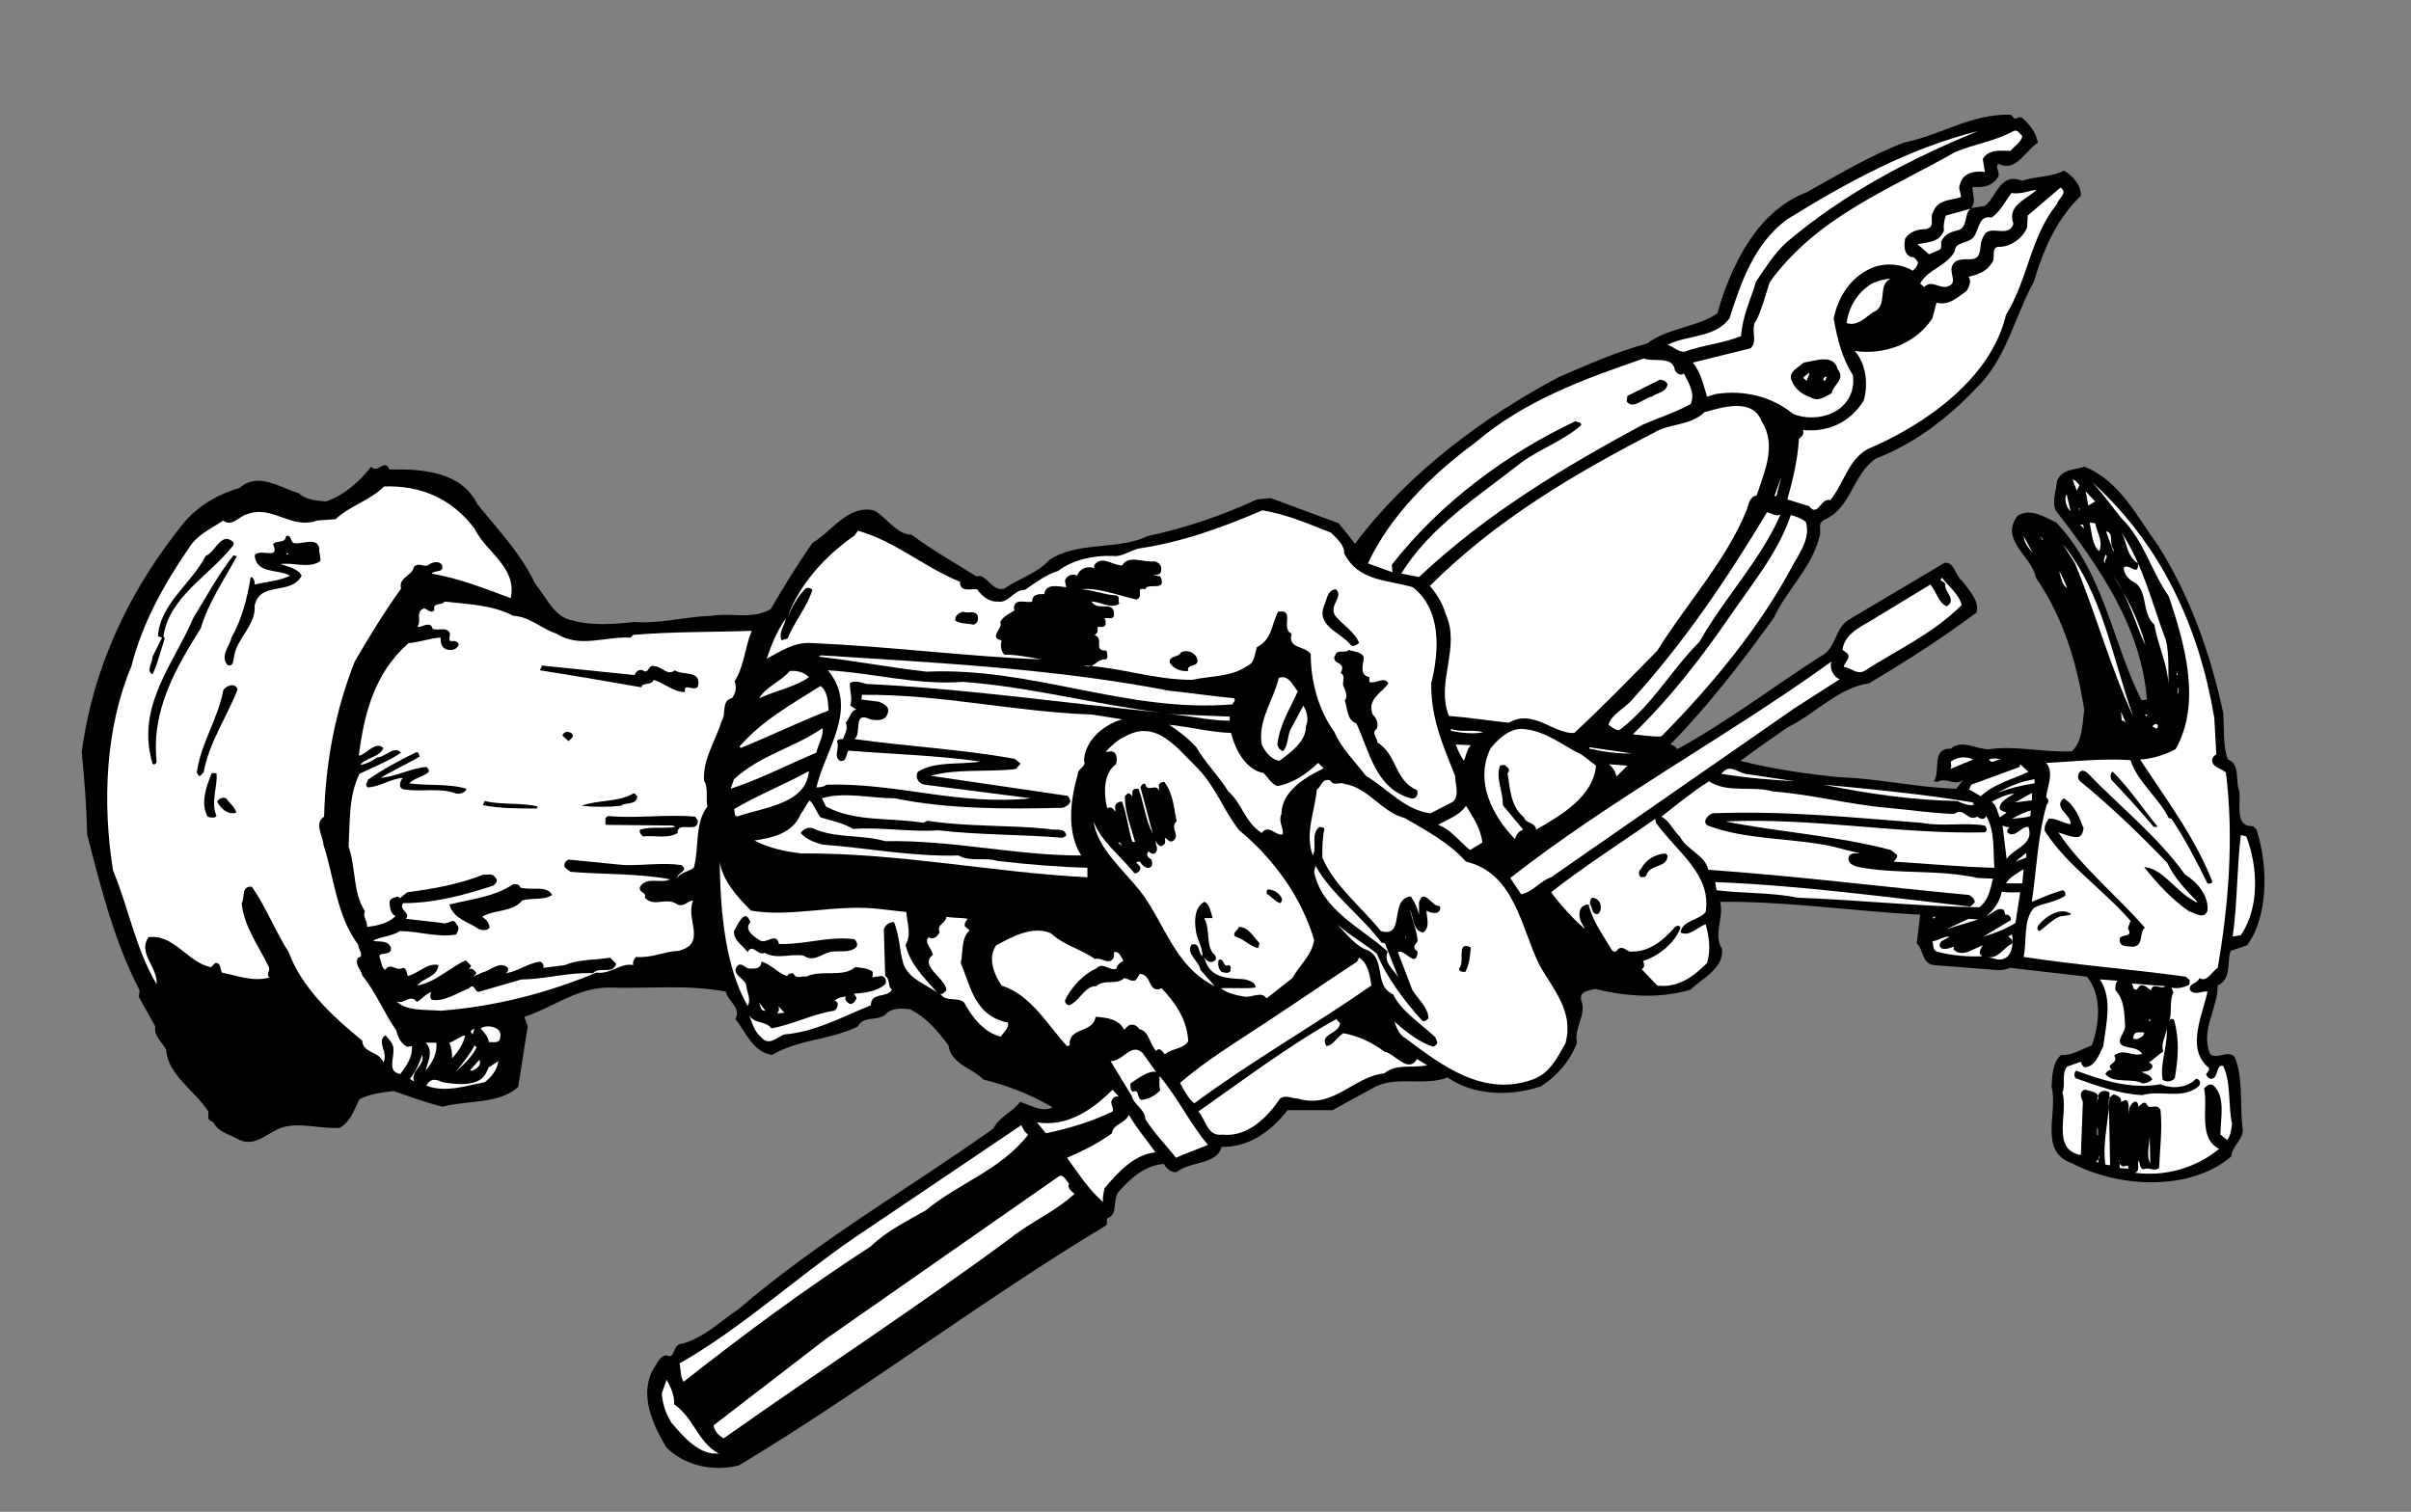 <?xml version="1.0" encoding="UTF-8" standalone="no"?>
<svg
   xmlns:dc="http://purl.org/dc/elements/1.1/"
   xmlns:cc="http://creativecommons.org/ns#"
   xmlns:rdf="http://www.w3.org/1999/02/22-rdf-syntax-ns#"
   xmlns:svg="http://www.w3.org/2000/svg"
   xmlns="http://www.w3.org/2000/svg"
   viewBox="0 0 472 296"
   height="296"
   width="472"
   xml:space="preserve"
   id="svg2"
   version="1.1"><rect x="0" y="0" width="472" height="296" fill="#808080" stroke="none"/><defs
     id="defs6" /><g
     transform="matrix(1.333,0,0,-1.333,0,296)"
     id="g10"><g
       transform="scale(0.1)"
       id="g12"><path
         id="path14"
         style="fill:#000000;fill-opacity:1;fill-rule:nonzero;stroke:none"
         d="m 2959,2046 c 3,1 6,3 10,2 12,-10 21,-22 24,-37 -19,-12 -32,-44 -58,-31 -6,-6 4,-13 -1,-20 -9,-14 -24,-15 -37,-14 -1,-10 6,-22 -2,-31 l 20,3 c 18,14 22,50 55,37 19,7 43,5 61,15 13,-7 26,-22 25,-37 -37,-36 -55,-80 -69,-126 -29,-53 -40,-114 -86,-158 -44,-46 -92,-81 -146,-102 -35,-24 -36,-73 -76,-90 -11,-6 -3,-16 -7,-25 -11,-45 -48,-78 -67,-119 -46,-64 -97,-130 -152,-186 4,-1 9,-3 10,-7 73,40 140,91 210,136 26,13 20,43 45,56 l 138,82 c 15,1 15,-19 26,-27 10,-14 25,-28 21,-46 -51,-38 -104,-72 -158,-104 -46,-7 -79,-45 -120,-65 -23,-16 -46,-32 -69,-49 47,-12 96,-19 145,-24 59,-2 113,-15 172,-17 l 10,13 c -13,-10 -24,5 -38,-3 l -5,1 c 11,15 -5,48 25,48 16,14 37,-1 56,-1 40,6 79,-5 122,-3 16,16 15,40 18,61 -11,70 -31,136 -71,194 -5,31 -54,55 -27,91 19,12 40,-2 57,-10 70,-74 82,-175 125,-261 l 8,1 c -8,106 -70,195 -134,278 -6,13 1,29 2,43 7,18 26,16 40,21 51,-19 78,-74 108,-115 48,-76 77,-159 96,-246 2,-22 -1,-48 7,-69 18,-7 11,-29 16,-44 5,-17 -9,-55 21,-54 l 5,-5 c 17,-52 18,-127 -14,-170 l -24,-8 c -6,-17 2,-41 -19,-51 0,-35 -26,-66 -11,-101 12,-8 25,7 36,-4 13,-31 7,-73 12,-109 -2,-14 -16,-23 -17,-37 -61,-52 -166,-46 -234,-10 -50,17 -20,75 -30,112 1,16 1,36 14,47 18,-1 30,9 45,14 12,32 15,74 -7,101 l -113,13 c -7,-3 -15,-4 -22,-3 l -90,7 c -18,3 -14,21 -25,32 l 5,42 c -96,5 -198,20 -294,19 7,-22 -11,-48 3,-69 3,-29 -29,-43 -46,-60 -47,-14 -94,-10 -141,1 -8,-3 -22,-2 -20,-16 9,-22 -11,-41 -6,-63 -9,-25 -29,-49 -53,-64 -43,-15 -99,-14 -137,13 -34,-13 -72,2 -105,-13 l -64,-35 h -66 c -24,-31 -57,-55 -97,-54 -6,-26 -46,-21 -66,-37 -9,-1 -15,6 -19,12 -27,-2 -49,-21 -67,-42 -8,-12 0,-33 -16,-38 l -1,-10 C 1442,311 1268,178 1085,68 c -37,-9 -78,-1 -106,26 -20,33 -42,80 -18,118 5,7 8,17 18,18 13,-8 8,17 23,17 31,8 56,33 83,51 119,102 249,176 374,265 8,17 28,24 39,39 15,-4 32,-16 48,-8 -32,19 -66,32 -102,41 -16,17 -47,22 -51,50 -17,23 -33,41 -56,53 -13,2 -29,2 -37,-8 -14,-10 -32,-1 -40,-17 -40,-20 -88,-19 -126,-42 -28,4 -39,34 -54,53 9,16 -11,26 -14,40 -57,11 -113,4 -172,6 -47,0 -83,-30 -124,-43 l 5,-14 -14,-89 c -29,-26 -74,-19 -111,-29 -25,6 -48,15 -72,23 -16,-2 -35,-4 -50,-12 -8,-15 -12,-32 -29,-42 -28,-2 -60,9 -86,0 -20,-7 -37,-28 -61,-18 -13,8 -31,11 -38,25 -2,3 -7,3 -8,7 v 10 c -20,31 -60,54 -62,91 -6,11 -18,19 -16,34 l -24,43 1,10 c -37,71 -57,151 -77,229 -1,42 -4,81 -8,121 17,126 70,238 151,338 23,26 51,41 81,50 27,24 60,0 87,-8 9,-9 25,-11 40,-12 26,9 49,29 66,51 10,-11 20,13 27,-4 51,1 106,-4 129,-51 31,-38 65,-74 85,-117 17,-20 28,-50 56,-54 27,-8 63,-5 90,-2 37,-3 75,8 113,9 30,5 60,-6 87,10 19,33 39,65 61,97 30,18 52,56 90,48 20,-10 32,-35 56,-36 31,-23 63,-41 95,-61 15,5 22,-23 41,-18 21,15 48,22 66,42 41,28 101,14 144,35 56,12 109,30 161,54 l 20,2 100,-37 24,-30 c 79,105 190,187 300,245 42,18 84,37 129,49 30,23 71,23 103,44 20,70 58,150 131,178 47,26 93,54 143,73 54,11 100,43 157,41 l 6,-6" /><path
         id="path16"
         style="fill:#ffffff;fill-opacity:1;fill-rule:nonzero;stroke:none"
         d="m 2905,2028 c -100,-41 -196,-91 -282,-164 -19,-18 -31,-38 -44,-57 -8,-27 -20,-51 -22,-80 -26,-11 -56,-13 -83,-23 -9,-1 -17,8 -25,10 29,15 70,10 91,39 17,53 36,109 84,145 89,55 180,105 281,130" /><path
         id="path18"
         style="fill:#ffffff;fill-opacity:1;fill-rule:nonzero;stroke:none"
         d="m 2970,2021 c -1,-9 -12,-15 -17,-22 -15,0 -32,3 -41,-12 l 3,-19 c -14,2 -32,-1 -36,-17 -4,-7 1,-13 1,-20 -15,-5 -34,-3 -41,-22 -6,-9 5,-22 -11,-25 -12,0 -24,-4 -30,-14 -2,-10 -2,-23 9,-27 5,1 8,-5 10,-8 -1,-5 -4,-9 -8,-12 -20,12 -48,12 -68,0 -27,-15 -42,-42 -48,-70 5,-29 12,-58 28,-83 4,-24 -8,-46 -30,-56 -16,-8 -41,-9 -58,-1 -31,25 -71,35 -112,29 l -14,-4 c -5,16 -9,36 -21,50 l 85,21 c 12,11 -2,29 9,42 8,17 13,36 19,55 70,97 178,137 272,191 28,12 59,16 86,31 6,3 9,-4 13,-7" /><path
         id="path20"
         style="fill:#ffffff;fill-opacity:1;fill-rule:nonzero;stroke:none"
         d="m 3021,1921 c -39,-48 -43,-112 -75,-163 -22,-94 -120,-162 -203,-197 -29,-16 -35,-51 -55,-75 -14,4 -18,-26 -31,-9 l -32,10 c 8,29 15,57 17,89 4,3 8,7 6,13 37,-4 70,12 89,43 7,23 4,54 -13,73 43,-6 89,10 114,48 l 6,23 c 18,-5 31,8 44,17 4,6 8,15 3,21 13,3 26,7 34,20 7,6 -2,21 9,24 18,-1 36,12 43,28 l 1,18 48,41 c 12,-7 -3,-16 -5,-24" /><path
         id="path22"
         style="fill:#ffffff;fill-opacity:1;fill-rule:nonzero;stroke:none"
         d="m 2991,1942 c -13,-14 -44,-22 -34,-50 -8,-24 -37,3 -45,-21 -6,-10 0,-29 -15,-31 -12,-1 -25,2 -30,-10 -5,-12 11,-27 -10,-31 -12,0 -21,10 -31,0 l -6,5 c 11,21 40,26 51,48 0,14 20,10 28,21 8,11 7,32 26,28 13,9 20,24 29,36 14,-2 25,3 37,5" /><path
         id="path24"
         style="fill:#ffffff;fill-opacity:1;fill-rule:nonzero;stroke:none"
         d="m 2874,1882 c -8,-2 -17,-5 -22,-14 -3,-4 1,-11 -3,-14 l -16,-7 -17,15 c 15,3 32,2 39,20 -1,6 0,15 3,22 l 36,10 c -10,-7 -3,-29 -20,-32" /><path
         id="path26"
         style="fill:#ffffff;fill-opacity:1;fill-rule:nonzero;stroke:none"
         d="m 2777,1811 c -21,-8 -3,-40 -26,-49 -12,-8 -23,-21 -39,-16 3,24 17,47 39,59 8,3 16,6 26,6" /><path
         id="path28"
         style="fill:#ffffff;fill-opacity:1;fill-rule:nonzero;stroke:none"
         d="m 2460,1676 c 3,-4 8,-8 13,-4 7,-14 17,-29 10,-45 -22,-12 -47,-20 -70,-30 -115,-62 -229,-130 -329,-224 l -26,5 c 42,69 114,114 176,163 29,21 62,32 88,55 1,5 -6,4 -8,6 -100,-47 -198,-119 -270,-211 l 1,-11 -36,13 c 32,69 92,129 157,177 74,63 161,94 248,124 15,-6 43,5 46,-18" /><path
         id="path30"
         style="fill:#000000;fill-opacity:1;fill-rule:nonzero;stroke:none"
         d="m 2699,1678 c 12,-14 -7,-23 -9,-35 -9,-5 -20,-13 -31,-6 -12,4 -23,12 -28,25 -5,13 11,19 18,26 16,2 44,14 50,-10" /><path
         id="path32"
         style="fill:#ffffff;fill-opacity:1;fill-rule:nonzero;stroke:none"
         d="m 2653,1661 -5,5 9,7 c 1,-3 -3,-8 -4,-12" /><path
         id="path34"
         style="fill:#ffffff;fill-opacity:1;fill-rule:nonzero;stroke:none"
         d="m 2683,1667 c -2,-2 -1,-7 -5,-5 -1,3 2,6 5,5" /><path
         id="path36"
         style="fill:#000000;fill-opacity:1;fill-rule:nonzero;stroke:none"
         d="m 2449,1656 c -2,-12 -15,-12 -23,-18 -12,-2 -28,-20 -37,-7 l 1,8 48,24 c 5,-1 9,-2 11,-7" /><path
         id="path38"
         style="fill:#ffffff;fill-opacity:1;fill-rule:nonzero;stroke:none"
         d="m 2587,1602 c 23,-35 4,-75 -7,-109 -11,-2 -12,-14 -15,-22 -30,-74 -88,-137 -131,-206 -42,-43 -81,-83 -122,-121 -30,-2 -60,36 -96,15 -29,3 -61,8 -88,10 -20,49 18,101 -5,150 -4,15 -13,29 -23,41 97,97 213,165 329,225 23,14 54,10 74,30 25,7 71,22 84,-13" /><path
         id="path40"
         style="fill:#ffffff;fill-opacity:1;fill-rule:nonzero;stroke:none"
         d="m 2606,1492 10,28 -7,-28 z" /><path
         id="path42"
         style="fill:#ffffff;fill-opacity:1;fill-rule:nonzero;stroke:none"
         d="m 3054,1508 -4,-8 -6,16 c 4,0 7,-5 10,-8" /><path
         id="path44"
         style="fill:#ffffff;fill-opacity:1;fill-rule:nonzero;stroke:none"
         d="m 3252,1166 3,-54 c -2,0 -5,-3 -6,-6 -2,-12 13,-14 20,-20 12,-95 4,-195 -12,-287 -9,-6 -16,-22 -27,-15 -3,-9 -15,-7 -14,-17 6,-10 20,-1 26,-3 -7,-34 -32,-83 1,-111 4,-4 -2,-7 -3,-11 2,-4 6,-8 11,-5 7,5 4,20 14,18 12,-25 7,-57 13,-85 -1,-9 -2,-17 -7,-24 l -10,8 c 0,24 8,55 -10,72 -5,4 -10,0 -14,-4 6,-29 -9,-73 22,-89 -34,-28 -79,-41 -124,-35 9,2 3,13 6,18 2,-4 1,-10 6,-13 10,4 16,-4 24,2 1,29 5,57 2,85 -6,12 -17,-2 -21,10 -4,3 -8,-2 -11,-5 -1,-1 0,10 -7,7 -6,-4 -8,-11 -8,-18 -1,7 3,17 -4,21 l -7,-3 c 1,7 -5,9 -10,11 -3,0 -6,-4 -8,-7 l 2,-97 -7,1 c -5,37 7,69 6,106 -5,3 -9,3 -14,0 -3,-4 -4,-8 -4,-12 7,12 -10,14 -18,16 -9,-3 -6,-11 -3,-18 l -3,-78 c -44,8 -18,61 -27,92 5,11 -2,28 7,38 l 20,7 c 1,-3 2,-6 5,-8 16,0 22,19 28,31 4,33 14,69 -5,98 l 26,-2 c -3,-2 -4,-10 -3,-14 13,-14 13,-34 14,-53 0,-10 -16,-23 -2,-29 9,-3 20,-2 27,-11 -13,-6 -27,9 -41,-3 8,-12 -15,-12 -3,-21 -4,1 -8,-2 -10,-6 12,-15 39,-5 55,-14 5,1 10,2 14,6 -3,7 -10,8 -16,11 5,1 12,0 16,7 1,4 -3,6 -5,7 8,5 14,12 21,16 -4,12 4,23 5,34 2,-26 -10,-50 -6,-75 4,-4 11,-3 15,-1 l 3,3 c 5,29 7,57 -1,85 -1,3 -3,1 -5,2 l -3,-4 c 6,10 0,29 7,43 l -3,7 c 8,-2 17,0 24,3 4,1 2,5 3,8 l -6,5 c -79,11 -160,17 -238,29 5,24 -1,54 15,72 15,8 32,8 46,18 1,3 0,6 -3,8 -16,-4 -31,-11 -46,-17 7,48 9,99 22,143 3,2 2,5 2,7 l -3,4 c 2,16 12,36 0,50 42,2 83,7 124,4 10,-32 43,-57 56,-85 l 4,-1 c 21,-31 37,-63 53,-95 3,-1 7,0 7,3 -25,64 -68,121 -106,179 19,1 36,7 52,15 39,68 13,157 -10,225 -26,37 -36,81 -69,114 -15,18 -27,36 -44,54 103,-93 158,-215 180,-347" /><path
         id="path46"
         style="fill:#ffffff;fill-opacity:1;fill-rule:nonzero;stroke:none"
         d="m 697,1444 c 17,-35 63,-57 53,-102 -38,14 -75,29 -116,36 4,6 19,0 15,13 -4,6 -13,4 -18,1 -8,-7 -15,4 -23,-4 -3,-14 -23,-15 -19,-32 -25,-35 -47,-71 -68,-107 -28,-71 -43,-147 -45,-228 -15,-9 -2,-28 -1,-41 16,-49 19,-104 51,-147 0,-7 10,-17 0,-19 -6,-9 4,-17 6,-26 20,-25 32,-55 50,-81 2,-8 6,-19 16,-24 l 7,1 c 1,-17 -8,-28 -17,-41 -24,4 -3,31 -13,46 -3,4 -5,7 -9,11 -14,-10 5,-25 -3,-40 -6,17 -30,13 -31,32 -44,36 -89,78 -108,130 -20,31 -33,66 -54,96 -16,2 -10,-16 -15,-24 3,-34 25,-63 40,-94 2,-6 -5,-11 1,-15 -23,-7 -46,2 -70,7 -3,5 -1,15 -10,14 l -6,-6 c -34,6 -54,49 -92,44 -16,-24 14,-44 12,-69 -31,52 -41,112 -64,167 -16,100 -11,210 27,300 16,63 47,119 84,173 12,20 33,29 51,41 12,-10 23,6 34,9 38,15 65,-23 104,-9 l 27,2 c 21,20 50,27 71,48 54,2 100,-18 133,-62" /><path
         id="path48"
         style="fill:#ffffff;fill-opacity:1;fill-rule:nonzero;stroke:none"
         d="m 3067,1478 -4,21 14,-15 z" /><path
         id="path50"
         style="fill:#ffffff;fill-opacity:1;fill-rule:nonzero;stroke:none"
         d="m 3041,1469 c -6,7 -10,17 -6,26 l 6,-26" /><path
         id="path52"
         style="fill:#ffffff;fill-opacity:1;fill-rule:nonzero;stroke:none"
         d="m 3054,1469 -1,5 h 1 z" /><path
         id="path54"
         style="fill:#ffffff;fill-opacity:1;fill-rule:nonzero;stroke:none"
         d="m 1955,1438 c 9,-9 20,-19 19,-30 21,-42 65,-39 101,-50 42,-33 39,-93 27,-141 -1,-51 18,-93 35,-136 0,-13 7,-28 -3,-38 l -33,-17 c -37,4 -63,36 -95,55 -15,20 -36,40 -46,64 -24,33 -35,75 -35,115 -10,13 -34,7 -28,30 -17,6 6,37 -20,32 -10,-19 -8,-40 -31,-52 -4,-12 -3,-23 -15,-28 -23,-16 -53,-14 -80,-20 -56,0 -104,18 -159,21 16,-6 17,10 32,9 4,2 2,9 1,13 -21,-1 -2,18 -18,23 2,0 5,3 5,6 v 6 c 4,0 9,-2 12,3 -1,3 1,6 -2,9 4,3 11,-3 14,4 2,25 -24,5 -33,21 14,0 28,-12 41,-3 -3,4 2,11 -5,12 -18,1 -33,8 -51,9 24,3 54,-9 81,-15 12,4 -3,19 13,15 3,11 33,-5 22,19 l -10,2 c -3,1 10,-2 11,5 2,8 -2,13 -9,15 -17,-2 -39,10 -48,-6 -14,0 -31,16 -41,0 v -4 c -10,4 -22,-1 -25,-11 -8,4 -17,-1 -18,-8 l 2,-9 c -11,1 -28,6 -32,-8 v -2 c -8,0 -16,0 -18,-8 v -3 c -9,-3 -25,6 -27,-9 l 1,-4 c -9,-6 -16,-8 -21,-17 5,-9 -18,-23 2,-27 -2,-7 -1,-16 4,-21 19,0 37,-4 55,-7 -108,4 -223,19 -337,24 -27,2 -46,-12 -67,-23 6,18 15,41 28,59 -2,-11 -11,-21 -6,-32 l 9,3 c 9,24 28,45 36,71 -2,3 -7,4 -10,2 -12,-12 -19,-26 -26,-41 16,45 53,88 98,119 l 5,7 c 54,-15 98,-54 150,-75 -1,-16 17,-10 25,-11 7,-10 18,-19 30,-18 17,-3 24,18 40,17 15,10 30,22 49,28 21,16 51,23 80,22 14,-2 25,8 39,11 62,9 123,31 181,56 36,-6 68,-20 101,-33" /><path
         id="path56"
         style="fill:#ffffff;fill-opacity:1;fill-rule:nonzero;stroke:none"
         d="m 2615,1465 c -29,-67 -83,-123 -119,-187 -42,-42 -69,-93 -118,-130 -6,0 -11,5 -16,8 6,17 26,25 36,38 77,85 140,179 197,274 7,-1 13,-7 20,-3" /><path
         id="path58"
         style="fill:#ffffff;fill-opacity:1;fill-rule:nonzero;stroke:none"
         d="m 2652,1454 c 7,-20 -6,-42 -17,-60 -49,-93 -119,-178 -195,-255 -14,-1 -29,2 -42,3 54,52 102,114 143,174 33,48 71,94 89,148 8,-2 16,-5 22,-10" /><path
         id="path60"
         style="fill:#ffffff;fill-opacity:1;fill-rule:nonzero;stroke:none"
         d="m 3077,1452 c 3,-14 12,-27 6,-41 -10,8 -11,27 -14,42 l 8,-1" /><path
         id="path62"
         style="fill:#ffffff;fill-opacity:1;fill-rule:nonzero;stroke:none"
         d="m 3061,1444 -6,6 h 4 z" /><path
         id="path64"
         style="fill:#ffffff;fill-opacity:1;fill-rule:nonzero;stroke:none"
         d="m 3011,1444 6,-8 -6,8" /><path
         id="path66"
         style="fill:#ffffff;fill-opacity:1;fill-rule:nonzero;stroke:none"
         d="m 3104,1414 v -4 l -11,30 c 12,-1 4,-19 11,-26" /><path
         id="path68"
         style="fill:#ffffff;fill-opacity:1;fill-rule:nonzero;stroke:none"
         d="m 3181,1280 c 5,-20 3,-48 4,-66 -2,32 -16,59 -21,89 -20,17 -8,54 -33,64 -7,5 -12,12 -12,20 8,7 22,-15 21,6 -17,11 -16,30 -24,45 32,-49 45,-105 65,-158" /><path
         id="path70"
         style="fill:#000000;fill-opacity:1;fill-rule:nonzero;stroke:none"
         d="m 431,1423 c 11,-3 35,10 38,-8 -1,-6 3,-14 1,-19 -17,-11 -40,-1 -58,-4 11,-4 25,-6 31,-17 -16,-30 -61,-7 -69,-44 2,-28 -25,-47 -30,-73 -1,-6 -1,-18 -10,-14 -11,13 3,27 6,40 15,27 23,57 28,88 4,3 4,-4 6,-5 v -5 c 16,4 36,5 52,13 -17,10 -50,2 -52,30 8,11 38,-8 27,16 4,7 18,0 19,12 8,3 6,-7 11,-10" /><path
         id="path72"
         style="fill:#ffffff;fill-opacity:1;fill-rule:nonzero;stroke:none"
         d="m 2985,1409 c -6,7 -12,14 -13,24 l 13,-24" /><path
         id="path74"
         style="fill:#ffffff;fill-opacity:1;fill-rule:nonzero;stroke:none"
         d="m 3000,1427 -4,6 4,-4 z" /><path
         id="path76"
         style="fill:#000000;fill-opacity:1;fill-rule:nonzero;stroke:none"
         d="m 343,1424 v -4 c -36,-46 -94,-75 -103,-134 l 2,-3 c -6,-18 -10,-36 -18,-53 -10,5 0,17 0,26 l 14,28 -6,2 c 3,48 50,78 70,118 15,6 23,37 41,20" /><path
         id="path78"
         style="fill:#ffffff;fill-opacity:1;fill-rule:nonzero;stroke:none"
         d="m 3133,1168 c -34,73 -55,152 -86,226 l -18,28 c 60,-74 73,-168 104,-254" /><path
         id="path80"
         style="fill:#ffffff;fill-opacity:1;fill-rule:nonzero;stroke:none"
         d="m 1202,1411 -3,-3 3,3" /><path
         id="path82"
         style="fill:#ffffff;fill-opacity:1;fill-rule:nonzero;stroke:none"
         d="m 421,1406 h 2 v 2 h -2 v -2" /><path
         id="path84"
         style="fill:#ffffff;fill-opacity:1;fill-rule:nonzero;stroke:none"
         d="m 3092,1393 c -5,4 0,9 0,13 6,-4 -3,-7 0,-13" /><path
         id="path86"
         style="fill:#000000;fill-opacity:1;fill-rule:nonzero;stroke:none"
         d="m 348,1404 c -18,-34 -42,-68 -53,-106 -37,-59 -73,-121 -65,-196 0,-3 -4,-6 -6,-3 -25,84 31,146 60,214 19,31 36,63 59,92 2,0 3,-2 5,-1" /><path
         id="path88"
         style="fill:#ffffff;fill-opacity:1;fill-rule:nonzero;stroke:none"
         d="m 3036,1357 c -8,4 -9,16 -12,25 5,-8 8,-16 12,-25" /><path
         id="path90"
         style="fill:#ffffff;fill-opacity:1;fill-rule:nonzero;stroke:none"
         d="m 3151,1273 c -14,27 -24,70 -47,101 21,-32 37,-65 47,-101" /><path
         id="path92"
         style="fill:#ffffff;fill-opacity:1;fill-rule:nonzero;stroke:none"
         d="m 2881,1332 c -43,-43 -95,-66 -143,-97 -11,-6 -20,5 -30,6 0,7 11,12 5,20 l -7,5 c 3,26 32,36 50,48 l 79,48 c 9,-11 12,-27 24,-32 16,10 -5,22 -2,33 -2,3 -5,3 -7,6 l 2,3 c 9,-12 25,-24 29,-40" /><path
         id="path94"
         style="fill:#000000;fill-opacity:1;fill-rule:nonzero;stroke:none"
         d="m 1961,1316 c 11,-13 30,-25 35,-40 -4,-3 -9,-6 -12,-3 -15,19 -52,28 -39,59 4,8 4,22 17,23 12,-11 -11,-23 -1,-39" /><path
         id="path96"
         style="fill:#ffffff;fill-opacity:1;fill-rule:nonzero;stroke:none"
         d="m 754,1316 c 24,-1 41,-19 63,-26 34,-22 71,-4 109,-6 l 4,4 c 57,5 122,4 174,6 -10,-24 -11,-52 -25,-74 3,-10 2,-16 -4,-25 -16,-3 -8,-23 -15,-33 -9,-30 -28,-56 -26,-88 7,-12 2,-25 5,-38 -19,-24 -12,-61 -20,-90 -8,-6 -23,-8 -24,-16 -2,9 19,12 5,20 -27,4 -56,-1 -84,0 l -81,8 c -5,-2 -8,-8 -5,-12 l 8,-6 c 47,-4 99,-2 146,-11 -13,-7 -34,5 -44,-11 -3,-9 10,-7 7,-16 14,-15 32,2 48,-10 10,-4 14,5 23,6 -12,-27 21,-63 -21,-74 -22,-1 -40,-11 -63,-9 -3,-4 -5,-7 -4,-12 -18,4 -33,-14 -54,-11 -72,-30 -149,-50 -229,-56 -23,2 -50,-1 -65,14 11,-6 21,12 30,-1 7,3 14,13 23,15 -2,1 -5,-7 -1,-12 19,-3 37,10 55,17 8,9 8,-7 15,-5 l 62,18 c 35,0 69,11 105,9 9,11 29,-3 34,14 l -9,9 c -22,-4 -46,-2 -66,-11 l -32,-4 c 1,4 -1,8 -5,9 -17,-2 -32,-14 -50,-17 3,2 4,5 3,8 -12,11 -25,-4 -38,-7 l -13,-6 5,5 c -3,4 -8,10 -12,5 l 4,6 -8,8 c -24,-11 -44,-32 -71,-37 9,12 29,12 31,30 -16,4 -29,-12 -45,-16 -2,3 -1,11 -7,12 -10,-6 -19,9 -26,-3 -6,3 -6,13 -9,20 2,7 19,0 17,13 -5,12 -19,7 -26,10 10,6 28,6 39,14 28,0 56,-10 83,-5 2,4 6,10 1,14 -5,13 -13,-1 -22,3 l -53,6 c 8,9 -11,13 -4,23 46,0 91,12 133,26 3,3 7,7 3,11 -5,8 -11,4 -18,5 -35,-14 -73,-21 -112,-26 l -11,-9 c -2,5 -6,1 -9,1 -2,-1 -6,-3 -6,-7 1,-8 1,-16 9,-20 -11,-11 -27,-14 -42,-16 1,9 -7,15 -3,23 -18,28 -13,63 -24,95 2,37 0,75 16,107 20,10 42,18 61,31 -10,11 -22,-6 -35,-7 -7,-5 -17,-10 -25,-11 8,11 29,11 34,25 -11,10 -23,-7 -34,-11 h -2 c 8,62 23,121 73,165 16,1 30,7 47,8 0,-7 1,-14 8,-17 6,-2 14,-2 18,5 2,4 -2,6 -5,7 h -7 c -3,5 3,11 -3,15 -7,6 -24,-3 -24,7 -7,6 -16,-3 -21,-1 7,9 -4,22 10,27 5,-1 9,-8 15,-3 -3,13 10,6 15,13 35,-4 71,-5 101,-21" /><path
         id="path98"
         style="fill:#000000;fill-opacity:1;fill-rule:nonzero;stroke:none"
         d="m 1436,1316 c 1,-5 0,-11 -6,-13 -9,2 -19,1 -27,6 -1,7 5,12 12,13 6,-3 17,3 21,-6" /><path
         id="path100"
         style="fill:#000000;fill-opacity:1;fill-rule:nonzero;stroke:none"
         d="m 2003,1255 c -1,-11 -7,-26 8,-29 v -7 c 9,-4 22,9 28,-2 -9,-14 -32,-23 -23,-46 5,-4 9,-13 6,-21 -9,-6 1,-13 1,-20 29,-18 25,-56 58,-70 3,-7 -2,-14 -9,-12 -52,14 -61,70 -80,110 -14,5 -13,22 -17,34 5,5 1,13 -1,19 -5,6 4,16 -5,21 4,8 3,12 -6,16 -3,2 -5,7 -2,10 3,10 15,2 20,8 7,-3 18,-2 22,-11" /><path
         id="path102"
         style="fill:#000000;fill-opacity:1;fill-rule:nonzero;stroke:none"
         d="m 1758,1254 c 5,-15 -16,-7 -13,-19 -11,-1 -21,3 -27,12 -2,11 14,8 16,15 8,5 20,1 24,-8" /><path
         id="path104"
         style="fill:#ffffff;fill-opacity:1;fill-rule:nonzero;stroke:none"
         d="m 1717,1206 c 30,-3 63,-8 95,-11 4,-3 -1,-6 -2,-9 -155,-13 -293,55 -449,48 -54,6 -105,16 -159,22 l 4,2 c 173,-11 347,-20 511,-52" /><path
         id="path106"
         style="fill:#ffffff;fill-opacity:1;fill-rule:nonzero;stroke:none"
         d="m 2702,1223 -67,-43 -357,-248 c -17,-6 -26,-21 -44,-25 l -16,24 c 151,118 318,207 472,318 -4,-8 2,-23 12,-26" /><path
         id="path108"
         style="fill:#ffffff;fill-opacity:1;fill-rule:nonzero;stroke:none"
         d="m 1564,1246 h 7 -7" /><path
         id="path110"
         style="fill:#ffffff;fill-opacity:1;fill-rule:nonzero;stroke:none"
         d="m 1573,1244 h 9 -9" /><path
         id="path112"
         style="fill:#000000;fill-opacity:1;fill-rule:nonzero;stroke:none"
         d="m 932,1229 c 2,5 6,9 12,7 9,-7 8,10 17,6 11,0 19,-15 30,-6 11,-8 40,1 34,-24 -6,-8 -21,7 -19,-8 -17,0 -30,13 -46,18 -3,-9 -17,-3 -18,-11 -51,9 -98,17 -149,25 l 3,7 136,-14" /><path
         id="path114"
         style="fill:#ffffff;fill-opacity:1;fill-rule:nonzero;stroke:none"
         d="m 3063,1238 3,-6 -3,6" /><path
         id="path116"
         style="fill:#ffffff;fill-opacity:1;fill-rule:nonzero;stroke:none"
         d="m 1414,1219 c 98,-7 193,-33 291,-45 -143,14 -287,35 -433,42 -7,2 -17,6 -24,1 0,-11 4,-20 1,-33 l 9,-6 c -8,1 -10,-13 -16,-19 4,-8 -1,-16 -4,-24 -3,0 -7,0 -9,-3 5,-10 -6,-23 5,-29 10,-2 8,10 12,15 63,-5 131,-7 194,-16 -31,-5 -66,1 -92,-15 -5,-9 2,-18 10,-19 l 156,-20 c -108,-11 -196,23 -300,20 -4,-3 -9,-4 -15,-4 13,56 63,116 17,172 68,-4 129,-22 198,-17" /><path
         id="path118"
         style="fill:#ffffff;fill-opacity:1;fill-rule:nonzero;stroke:none"
         d="m 1188,1226 c -19,-14 -49,-20 -73,-31 10,17 31,24 45,40 11,1 21,-2 28,-9" /><path
         id="path120"
         style="fill:#ffffff;fill-opacity:1;fill-rule:nonzero;stroke:none"
         d="m 3197,1232 h 1 v -3 h -1 v 3" /><path
         id="path122"
         style="fill:#ffffff;fill-opacity:1;fill-rule:nonzero;stroke:none"
         d="m 1906,1205 c -12,-26 -27,-50 -30,-78 1,-5 4,-8 8,-10 9,9 6,25 13,35 l 17,32 c 6,-8 8,-22 4,-30 0,-23 -22,-38 -39,-51 -12,2 -21,13 -26,24 -6,36 18,66 25,98 15,5 21,-12 28,-20" /><path
         id="path124"
         style="fill:#000000;fill-opacity:1;fill-rule:nonzero;stroke:none"
         d="m 349,1208 c -16,-41 -42,-78 -50,-122 -3,-2 -4,-6 -7,-5 l -3,5 c 6,43 31,78 39,121 4,6 17,12 21,1" /><path
         id="path126"
         style="fill:#ffffff;fill-opacity:1;fill-rule:nonzero;stroke:none"
         d="m 1217,1177 c -44,-17 -87,-38 -129,-55 l -2,2 c 34,39 78,63 119,89 10,-7 11,-22 12,-36" /><path
         id="path128"
         style="fill:#ffffff;fill-opacity:1;fill-rule:nonzero;stroke:none"
         d="m 3198,1210 h 1 v -8 h -1 v 8" /><path
         id="path130"
         style="fill:#ffffff;fill-opacity:1;fill-rule:nonzero;stroke:none"
         d="m 1604,1171 44,-7 c -27,-8 -54,-30 -56,-60 4,-10 -9,-12 -9,-20 -11,-38 -17,-86 5,-120 -98,0 -189,23 -288,21 -34,10 -75,4 -106,19 -8,2 -14,-1 -18,-7 7,-9 21,-14 32,-17 67,-5 132,-18 200,-16 17,-10 38,-2 57,-8 43,-5 90,-9 132,-10 v -14 c -139,7 -276,36 -420,35 -25,3 -48,8 -69,19 26,4 56,10 68,39 5,6 8,14 13,20 7,-7 10,-17 16,-25 16,-5 33,-8 48,-17 43,3 84,-5 125,-2 59,-7 124,-6 183,-11 1,2 4,1 5,4 -3,12 -18,6 -26,9 -59,6 -121,3 -178,12 l -6,-3 c -48,8 -101,1 -143,24 l -6,12 c 33,10 71,0 107,0 78,-16 163,-16 247,-14 4,2 10,4 11,10 -1,3 -3,9 -7,8 l -198,29 c 38,11 84,5 125,10 l 7,8 -9,7 c -77,14 -157,18 -235,29 11,8 -3,42 23,29 10,-2 23,-3 26,10 3,9 -8,14 -14,16 l -25,3 1,7 c 117,1 223,-25 338,-29" /><path
         id="path132"
         style="fill:#ffffff;fill-opacity:1;fill-rule:nonzero;stroke:none"
         d="m 1274,1178 h 11 -11" /><path
         id="path134"
         style="fill:#ffffff;fill-opacity:1;fill-rule:nonzero;stroke:none"
         d="m 3122,1159 c -2,1 -3,4 -6,3 l -1,13 7,-16" /><path
         id="path136"
         style="fill:#ffffff;fill-opacity:1;fill-rule:nonzero;stroke:none"
         d="m 1806,1162 c -34,0 -63,9 -96,10 l 96,-4 v -6" /><path
         id="path138"
         style="fill:#ffffff;fill-opacity:1;fill-rule:nonzero;stroke:none"
         d="m 3153,1168 -3,3 h 3 z" /><path
         id="path140"
         style="fill:#ffffff;fill-opacity:1;fill-rule:nonzero;stroke:none"
         d="m 3169,1153 c -2,-6 -5,1 -8,0 2,5 9,6 8,0" /><path
         id="path142"
         style="fill:#ffffff;fill-opacity:1;fill-rule:nonzero;stroke:none"
         d="m 1808,1144 c 6,-24 21,-54 48,-59 5,-5 12,-17 20,-19 23,4 43,18 60,34 l 8,-8 c -25,-12 -62,-33 -62,-67 -5,-11 3,-19 2,-30 -10,-3 -21,16 -31,2 -25,16 -29,44 -49,61 -14,23 -34,42 -47,65 -12,13 -26,24 -40,33 31,-3 60,-11 91,-12" /><path
         id="path144"
         style="fill:#ffffff;fill-opacity:1;fill-rule:nonzero;stroke:none"
         d="m 1199,1115 c -41,-17 -83,-39 -126,-53 l 5,14 c 39,36 88,46 130,75 2,-12 -7,-24 -9,-36" /><path
         id="path146"
         style="fill:#ffffff;fill-opacity:1;fill-rule:nonzero;stroke:none"
         d="m 2178,1145 c -13,-3 -32,-1 -47,2 v 3 c 16,-6 31,0 47,-5" /><path
         id="path148"
         style="fill:#ffffff;fill-opacity:1;fill-rule:nonzero;stroke:none"
         d="m 2323,1112 21,-16 c -4,-46 -53,-74 -88,-94 -1,11 -14,8 -18,18 -20,17 -20,42 -24,65 3,2 3,7 -1,9 -2,4 -7,3 -10,2 -7,-19 5,-38 4,-58 l 30,-36 c -7,-2 -11,-9 -12,-14 -32,33 -60,84 -36,133 10,13 26,28 44,29 35,-1 61,-24 90,-38" /><path
         id="path150"
         style="fill:#000000;fill-opacity:1;fill-rule:nonzero;stroke:none"
         d="m 841,1138 -6,-6 -9,8 c 2,9 17,6 15,-2" /><path
         id="path152"
         style="fill:#ffffff;fill-opacity:1;fill-rule:nonzero;stroke:none"
         d="m 1759,1092 c 27,-28 38,-62 61,-91 52,-43 92,-100 110,-161 -3,-22 -22,-38 -32,-56 l -38,-30 c -7,12 -22,0 -34,3 -12,2 -24,5 -33,12 12,1 36,-1 51,1 0,8 -9,10 -15,12 -23,2 -50,0 -59,28 0,2 -2,2 -2,4 4,-4 9,-9 15,-5 4,1 3,7 1,9 -14,12 -6,37 -15,53 v 1 h 12 c -3,9 -4,20 -12,24 -14,-7 -15,-26 -13,-40 1,-14 10,-25 10,-40 -7,5 -3,21 -16,17 -9,-13 11,-24 13,-37 l 21,-24 c -59,29 -73,92 -109,139 -26,33 -63,63 -69,103 11,-29 40,-51 60,-76 3,-1 7,2 8,5 5,6 -13,12 0,12 3,-5 8,-10 14,-9 6,2 4,8 3,12 -5,3 -9,7 -4,12 3,-3 7,-5 10,-2 5,5 0,12 0,17 2,-3 7,-11 12,-5 4,2 1,7 2,10 4,-2 6,-7 11,-5 13,8 -5,20 6,29 -4,20 -5,41 -18,58 -4,0 -6,-1 -8,-4 v -10 c -3,14 -17,-3 -20,11 -3,2 -6,-2 -7,-5 l 18,-68 c -11,21 -13,45 -21,66 -4,0 -9,0 -9,-5 v -6 c -2,2 -4,5 -7,4 l -4,-4 c 0,-24 9,-45 15,-67 h -4 c -6,19 -8,40 -15,59 -6,1 -12,-4 -10,-11 v -4 c -2,4 -6,8 -11,6 l -1,-1 c -5,21 -6,52 13,65 2,7 2,18 -7,19 l -8,-1 c 0,1 16,18 27,22 47,28 78,-17 108,-46" /><path
         id="path154"
         style="fill:#ffffff;fill-opacity:1;fill-rule:nonzero;stroke:none"
         d="m 2160,1126 c -6,-7 -7,-16 -10,-23 -3,4 -9,15 -12,24 l 22,-1" /><path
         id="path156"
         style="fill:#ffffff;fill-opacity:1;fill-rule:nonzero;stroke:none"
         d="m 2396,1114 c -19,-1 -45,3 -62,7 v 2 l 62,-9" /><path
         id="path158"
         style="fill:#000000;fill-opacity:1;fill-rule:nonzero;stroke:none"
         d="m 616,1109 c -19,-11 -39,-20 -57,-31 23,2 44,14 67,16 3,-2 5,-5 3,-8 -9,-7 -20,-8 -28,-16 27,-4 58,0 84,-8 -1,-6 -10,-8 -15,-7 -23,9 -52,2 -76,6 -9,1 -7,10 -4,15 l 2,2 c -18,-1 -33,-13 -52,-14 -5,4 0,7 0,11 23,16 47,29 72,41 3,-1 4,-4 4,-7" /><path
         id="path160"
         style="fill:#ffffff;fill-opacity:1;fill-rule:nonzero;stroke:none"
         d="m 2864,1091 c 3,3 1,7 1,11 10,7 22,8 33,3 l -34,-14" /><path
         id="path162"
         style="fill:#ffffff;fill-opacity:1;fill-rule:nonzero;stroke:none"
         d="m 2939,1105 c -7,1 -13,-8 -18,0 6,2 11,2 18,0" /><path
         id="path164"
         style="fill:#ffffff;fill-opacity:1;fill-rule:nonzero;stroke:none"
         d="m 2374,1080 c -1,6 -5,13 -11,18 l 27,-2 -16,-16" /><path
         id="path166"
         style="fill:#ffffff;fill-opacity:1;fill-rule:nonzero;stroke:none"
         d="m 2979,1087 c -20,-10 -50,-17 -70,-36 l -17,10 3,7 71,26 1,4 12,-11" /><path
         id="path168"
         style="fill:#ffffff;fill-opacity:1;fill-rule:nonzero;stroke:none"
         d="m 1613,1096 -3,-4 3,4" /><path
         id="path170"
         style="fill:#ffffff;fill-opacity:1;fill-rule:nonzero;stroke:none"
         d="m 2636,1073 c -35,2 -72,5 -108,11 12,15 22,3 35,0 l 73,-11" /><path
         id="path172"
         style="fill:#ffffff;fill-opacity:1;fill-rule:nonzero;stroke:none"
         d="m 1085,1022 c -8,-3 -5,7 -7,10 35,21 74,36 110,56 -4,-48 -65,-53 -103,-66" /><path
         id="path174"
         style="fill:#000000;fill-opacity:1;fill-rule:nonzero;stroke:none"
         d="m 3065,1086 c 49,-51 104,-94 144,-150 18,-11 35,-31 33,-53 -5,-14 -19,-3 -27,-1 -24,16 -48,42 -66,65 27,-2 46,-35 72,-49 1,-1 3,-1 4,-3 l 2,1 c -18,19 -33,34 -44,57 -40,42 -84,84 -128,120 -4,3 -4,11 0,14 3,3 7,1 10,-1" /><path
         id="path176"
         style="fill:#000000;fill-opacity:1;fill-rule:nonzero;stroke:none"
         d="m 3169,1006 h -6 c -20,24 -41,47 -62,69 -2,4 -2,11 2,12 24,-24 44,-54 66,-81" /><path
         id="path178"
         style="fill:#000000;fill-opacity:1;fill-rule:nonzero;stroke:none"
         d="m 318,1085 c 2,-19 -9,-43 0,-63 -3,-4 -10,-2 -13,-1 -11,19 -2,45 6,64 h 7" /><path
         id="path180"
         style="fill:#ffffff;fill-opacity:1;fill-rule:nonzero;stroke:none"
         d="m 2988,1070 c -19,-3 -37,-7 -54,-14 17,10 35,17 54,20 v -6" /><path
         id="path182"
         style="fill:#ffffff;fill-opacity:1;fill-rule:nonzero;stroke:none"
         d="m 1975,1069 c 34,-5 55,-42 88,-50 31,-18 65,-36 90,-64 72,-17 81,-98 108,-152 20,-36 51,-68 38,-115 -12,-21 -23,-44 -48,-53 -72,-26 -133,20 -186,60 -10,5 -14,16 -17,25 18,-16 36,-30 57,-37 2,1 5,3 6,6 l -3,8 c -21,20 -50,38 -62,63 -31,14 -7,56 -43,67 -15,8 -27,23 -39,36 15,-14 39,-28 58,-43 15,-36 40,-69 67,-99 4,-1 6,1 9,4 -1,17 -16,28 -24,42 l -21,55 c 10,6 27,-26 29,1 -8,5 -5,9 0,15 -1,16 -8,30 -11,46 5,-11 4,-31 19,-33 11,7 5,22 5,32 5,-3 10,-4 16,-3 3,2 6,6 3,10 -11,-2 -23,28 -30,5 v -18 c -2,9 -6,18 -12,27 -33,-4 -7,-62 -44,-51 -29,36 -69,67 -86,108 0,13 0,29 3,42 -1,3 -4,2 -7,3 -14,-10 -3,-30 -10,-42 -12,32 3,65 6,97 6,3 8,18 20,13 5,-9 13,-1 21,-5" /><path
         id="path184"
         style="fill:#ffffff;fill-opacity:1;fill-rule:nonzero;stroke:none"
         d="m 2604,1058 c 56,-4 110,-19 168,-24 33,-3 66,-8 98,-9 15,11 19,-12 34,-4 3,-2 7,-5 11,-2 l 2,3 c 13,-22 10,-50 12,-76 -48,1 -98,6 -148,9 3,3 6,6 5,10 l -9,7 c -78,21 -163,26 -243,42 128,6 256,-19 381,-16 5,3 2,7 0,10 -31,5 -61,-2 -93,4 -104,8 -201,18 -307,14 -6,-2 -16,-12 -7,-18 55,-21 121,-18 180,-30 l 44,-11 c -6,0 -15,2 -17,-6 -2,-9 9,-13 15,-14 57,-11 117,-3 174,-16 l 23,-1 c -4,-15 -6,-31 -20,-42 -89,1 -180,11 -267,14 -38,8 -80,6 -119,11 l -2,12 c 125,-5 250,-22 374,-36 3,1 5,4 7,6 1,5 -5,9 -8,11 -128,12 -255,28 -383,37 -5,22 -32,29 -42,49 -10,9 -15,23 -27,29 19,15 46,37 70,52 27,-18 63,-6 94,-15" /><path
         id="path186"
         style="fill:#ffffff;fill-opacity:1;fill-rule:nonzero;stroke:none"
         d="m 2897,1042 2,-3 c -4,-3 -17,1 -24,5 -65,1 -133,11 -197,24 75,-7 147,-14 219,-26" /><path
         id="path188"
         style="fill:#ffffff;fill-opacity:1;fill-rule:nonzero;stroke:none"
         d="m 2985,1056 c -2,-3 0,-7 -1,-11 l -25,-3 c 9,4 17,10 26,14" /><path
         id="path190"
         style="fill:#000000;fill-opacity:1;fill-rule:nonzero;stroke:none"
         d="m 936,1051 c -1,-14 -17,-8 -24,-14 -18,-2 -39,-2 -58,0 24,9 54,5 76,18 3,1 4,-3 6,-4" /><path
         id="path192"
         style="fill:#ffffff;fill-opacity:1;fill-rule:nonzero;stroke:none"
         d="m 2958,1055 c -8,-6 -23,-12 -21,-23 3,-3 7,-4 10,-5 l -10,-7 c -4,8 -4,17 -12,23 10,5 21,11 33,12" /><path
         id="path194"
         style="fill:#000000;fill-opacity:1;fill-rule:nonzero;stroke:none"
         d="m 347,1027 c -12,-4 -23,6 -28,16 2,5 9,7 13,5 5,-7 13,-13 15,-21" /><path
         id="path196"
         style="fill:#000000;fill-opacity:1;fill-rule:nonzero;stroke:none"
         d="m 3060,1004 c -1,-5 -2,-12 -9,-13 -10,0 -19,4 -28,7 32,-49 88,-95 127,-140 -9,-8 -1,-26 -17,-28 -8,1 -19,-1 -20,9 -2,12 22,2 12,18 l 4,11 c -41,47 -93,81 -126,132 -1,7 2,13 6,18 12,1 21,-7 32,-8 2,13 -27,25 -10,38 16,-10 23,-28 29,-44" /><path
         id="path198"
         style="fill:#000000;fill-opacity:1;fill-rule:nonzero;stroke:none"
         d="m 790,1036 -2,-3 c -27,0 -55,0 -79,5 l 3,6 c 24,-6 53,-2 78,-8" /><path
         id="path200"
         style="fill:#ffffff;fill-opacity:1;fill-rule:nonzero;stroke:none"
         d="m 2177,983 -18,-11 c -15,12 -29,31 -47,37 13,8 31,13 41,28 10,-16 22,-34 24,-54" /><path
         id="path202"
         style="fill:#ffffff;fill-opacity:1;fill-rule:nonzero;stroke:none"
         d="m 2983,1030 c -1,-2 -1,-5 -1,-8 -8,-3 -18,-3 -27,-4 9,5 18,10 28,12" /><path
         id="path204"
         style="fill:#000000;fill-opacity:1;fill-rule:nonzero;stroke:none"
         d="m 1025,1015 c 0,-20 -30,1 -30,-18 -14,-9 -34,-3 -51,-5 -1,2 -6,5 -4,10 16,5 36,1 52,4 l -4,2 -98,1 c -2,3 0,7 -1,10 l 4,3 c 43,-4 87,3 128,-1 l 4,-6" /><path
         id="path206"
         style="fill:#ffffff;fill-opacity:1;fill-rule:nonzero;stroke:none"
         d="m 2432,1012 c 31,-43 82,-76 73,-131 -11,-13 -34,-12 -37,-30 13,-7 25,8 37,12 5,-18 8,-38 2,-57 -20,-20 -43,-37 -73,-33 l -23,24 c 5,2 4,8 2,12 22,7 47,26 55,49 -1,4 -6,3 -8,1 -18,-21 -40,-38 -67,-36 -5,2 -10,8 -16,4 -4,-5 -5,-5 -9,-3 -13,22 -29,43 -35,68 -7,0 -13,-5 -13,-11 -2,-10 4,-18 8,-25 -14,11 -36,35 -50,54 48,38 102,72 153,108 l 1,-6" /><path
         id="path208"
         style="fill:#ffffff;fill-opacity:1;fill-rule:nonzero;stroke:none"
         d="m 2951,1006 c -1,-3 -4,-4 -3,-8 11,-10 20,9 31,8 9,-26 -21,-31 -32,-47 l -6,49 c 3,-1 6,-3 10,-2" /><path
         id="path210"
         style="fill:#ffffff;fill-opacity:1;fill-rule:nonzero;stroke:none"
         d="m 3299,992 c 17,-44 20,-104 -8,-145 l -12,-2 c 7,48 6,100 12,149 l 8,-2" /><path
         id="path212"
         style="fill:#ffffff;fill-opacity:1;fill-rule:nonzero;stroke:none"
         d="m 1648,978 -6,5 h 3 z" /><path
         id="path214"
         style="fill:#ffffff;fill-opacity:1;fill-rule:nonzero;stroke:none"
         d="m 2960,955 16,13 v -7 z" /><path
         id="path216"
         style="fill:#000000;fill-opacity:1;fill-rule:nonzero;stroke:none"
         d="m 2449,964 c 0,-19 -26,-12 -31,-29 -2,-4 -6,-2 -8,-3 -4,3 -4,10 0,12 7,14 21,22 36,23 l 3,-3" /><path
         id="path218"
         style="fill:#ffffff;fill-opacity:1;fill-rule:nonzero;stroke:none"
         d="m 1103,883 c 58,-10 122,9 183,3 l 45,-5 c 1,-14 8,-34 -1,-48 6,-28 26,-47 46,-70 -17,12 -41,20 -49,41 -6,20 -6,43 -14,62 -7,1 -13,-5 -15,-10 l 2,-69 c 8,-5 3,-15 10,-20 -7,-13 -31,-3 -31,-23 -42,-17 -81,-39 -128,-43 -11,-5 -22,-17 -33,-4 -11,9 -13,21 -18,33 7,-14 24,-8 33,-20 32,6 60,21 92,26 4,2 6,7 5,12 l -4,3 c 4,4 10,5 16,6 -2,-5 2,-9 6,-11 5,-1 9,5 10,9 -2,2 -2,4 -4,6 15,1 34,3 46,14 3,5 0,11 -5,12 l -15,-2 c 3,2 1,5 2,8 -8,6 -17,6 -26,7 -18,-16 -50,-3 -72,-14 -7,2 -14,-5 -19,5 -4,0 -7,0 -9,-4 -14,4 -24,18 -38,21 0,-12 -11,-10 -19,-10 -5,2 -10,8 -15,5 -12,-13 8,-18 12,-29 0,-10 8,-21 2,-31 -33,58 -40,138 -41,211 5,-28 26,-51 46,-71" /><path
         id="path220"
         style="fill:#ffffff;fill-opacity:1;fill-rule:nonzero;stroke:none"
         d="m 2029,836 5,-1 20,-51 c -6,12 -23,22 -16,39 -39,35 -97,61 -108,117 l 2,9 c 24,-43 66,-72 97,-113" /><path
         id="path222"
         style="fill:#ffffff;fill-opacity:1;fill-rule:nonzero;stroke:none"
         d="m 2946,923 c 5,9 17,15 26,21 l -2,-21 h -24" /><path
         id="path224"
         style="fill:#000000;fill-opacity:1;fill-rule:nonzero;stroke:none"
         d="m 764,917 c 16,-5 39,4 47,-11 -12,-8 -30,-4 -44,-8 -15,-18 -41,-13 -59,-24 5,-3 11,-9 11,-16 -4,-5 -11,-4 -16,-2 -16,11 -37,15 -43,36 32,8 66,11 94,30 4,0 9,0 10,-5" /><path
         id="path226"
         style="fill:#000000;fill-opacity:1;fill-rule:nonzero;stroke:none"
         d="m 1883,900 c 0,-2 -1,-5 -3,-6 -7,2 -13,10 -20,14 l 1,6 c 9,1 19,-6 22,-14" /><path
         id="path228"
         style="fill:#ffffff;fill-opacity:1;fill-rule:nonzero;stroke:none"
         d="m 2967,910 -7,-45 c -14,-9 -30,-15 -47,-20 l 40,24 c 1,3 -1,6 -4,8 h -4 l -2,7 c -10,5 -17,-6 -26,-9 12,9 20,22 23,36 8,-2 18,-1 27,-1" /><path
         id="path230"
         style="fill:#000000;fill-opacity:1;fill-rule:nonzero;stroke:none"
         d="m 2351,888 c 0,-4 -1,-7 -4,-10 -10,-1 -8,10 -12,15 0,4 1,8 4,9 7,-1 12,-6 12,-14" /><path
         id="path232"
         style="fill:#ffffff;fill-opacity:1;fill-rule:nonzero;stroke:none"
         d="m 679,884 h 4 -4" /><path
         id="path234"
         style="fill:#000000;fill-opacity:1;fill-rule:nonzero;stroke:none"
         d="m 3042,878 c -4,-3 -12,-2 -18,-4 -11,-5 -20,-15 -29,-21 -4,2 -3,6 -1,9 11,13 32,27 48,16" /><path
         id="path236"
         style="fill:#000000;fill-opacity:1;fill-rule:nonzero;stroke:none"
         d="m 1102,866 c -10,-11 5,-21 13,-26 10,-8 25,13 29,-6 40,-1 72,12 111,7 3,-3 5,-7 3,-11 -8,-9 -22,-6 -32,-7 -16,1 -29,-18 -46,-6 -19,3 -40,-6 -57,4 -10,-5 -18,15 -25,1 -7,10 -21,17 -20,31 5,8 16,36 24,13" /><path
         id="path238"
         style="fill:#ffffff;fill-opacity:1;fill-rule:nonzero;stroke:none"
         d="m 1421,871 c -2,-3 -5,-6 -4,-11 l 7,-6 c -13,-12 -9,-30 -13,-48 13,-30 19,-70 57,-84 4,-1 7,-3 12,-3 3,-8 -6,-14 -10,-21 -24,5 -43,29 -54,50 -10,9 -27,0 -35,13 4,-2 6,3 9,5 -1,18 -41,36 -20,52 -1,9 -14,19 -6,26 7,-5 13,2 16,7 -5,12 9,13 10,23 9,-2 21,-1 31,-3" /><path
         id="path240"
         style="fill:#ffffff;fill-opacity:1;fill-rule:nonzero;stroke:none"
         d="m 2839,871 v 3 h 4 z" /><path
         id="path242"
         style="fill:#ffffff;fill-opacity:1;fill-rule:nonzero;stroke:none"
         d="m 2859,856 32,15 14,-1 z" /><path
         id="path244"
         style="fill:#000000;fill-opacity:1;fill-rule:nonzero;stroke:none"
         d="m 1850,835 c -2,-2 0,-6 -3,-7 -12,3 -21,14 -33,17 -5,6 5,9 5,14 14,1 22,-15 31,-24" /><path
         id="path246"
         style="fill:#ffffff;fill-opacity:1;fill-rule:nonzero;stroke:none"
         d="m 1608,812 c 10,3 22,-11 28,3 v 7 c 8,2 10,-7 14,-13 -4,-1 -8,-5 -10,-9 v -2 c -10,-5 -20,11 -30,0 -20,-9 -37,-28 -46,-47 0,-3 2,-6 6,-7 15,5 23,29 40,28 11,11 31,1 41,12 6,-1 11,-6 17,-3 l 6,9 c 18,0 12,-30 32,-21 21,-22 38,-48 39,-78 -8,-12 -24,-10 -34,-19 -3,2 -5,9 -11,7 l -2,-2 c -10,10 -10,29 -25,32 -3,6 -12,9 -17,4 l -5,-5 c -8,16 -26,18 -42,19 -4,-25 -40,-14 -38,-42 l -4,-1 c -30,33 -53,75 -96,89 -11,16 -21,40 -8,59 24,13 53,29 80,18 19,-18 44,-23 65,-38" /><path
         id="path248"
         style="fill:#ffffff;fill-opacity:1;fill-rule:nonzero;stroke:none"
         d="m 2935,811 -17,4 c 16,-4 24,13 36,19 4,4 -1,9 -5,11 l 6,3 c 2,-14 1,-37 -20,-37" /><path
         id="path250"
         style="fill:#ffffff;fill-opacity:1;fill-rule:nonzero;stroke:none"
         d="m 2065,842 -1,4 1,-1 z" /><path
         id="path252"
         style="fill:#ffffff;fill-opacity:1;fill-rule:nonzero;stroke:none"
         d="m 2863,845 c -5,-5 -16,-5 -14,-15 5,-7 15,-1 21,0 -2,-1 0,-3 -1,-4 13,-13 30,2 43,6 -2,-4 -7,-9 -3,-14 l 2,-2 c -20,-1 -46,1 -67,7 -6,3 -4,10 -6,15 9,1 16,7 25,7" /><path
         id="path254"
         style="fill:#000000;fill-opacity:1;fill-rule:nonzero;stroke:none"
         d="m 2160,829 c -1,-13 -2,-25 -8,-36 -4,0 -9,0 -9,5 9,9 -5,42 17,31" /><path
         id="path256"
         style="fill:#ffffff;fill-opacity:1;fill-rule:nonzero;stroke:none"
         d="m 2014,773 c -86,-60 -175,-110 -260,-173 -9,7 -15,19 -21,30 37,32 81,59 122,86 46,30 92,62 138,92 l 3,6 c 13,-8 16,-26 18,-41" /><path
         id="path258"
         style="fill:#000000;fill-opacity:1;fill-rule:nonzero;stroke:none"
         d="m 1805,803 c 4,-2 2,-6 2,-9 -4,-4 -8,-2 -13,-1 -5,5 -6,12 -4,18 9,2 5,-12 15,-8" /><path
         id="path260"
         style="fill:#ffffff;fill-opacity:1;fill-rule:nonzero;stroke:none"
         d="m 3180,772 c -6,-6 -18,7 -21,-6 -5,3 -9,9 -16,7 l -5,-6 c -6,-1 -5,6 -7,9 l 49,-4" /><path
         id="path262"
         style="fill:#ffffff;fill-opacity:1;fill-rule:nonzero;stroke:none"
         d="m 1124,736 c -7,-1 -7,7 -9,12 l 9,-12" /><path
         id="path264"
         style="fill:#ffffff;fill-opacity:1;fill-rule:nonzero;stroke:none"
         d="m 1141,732 c 4,3 4,10 0,13 l 11,-12 -11,-1" /><path
         id="path266"
         style="fill:#ffffff;fill-opacity:1;fill-rule:nonzero;stroke:none"
         d="m 1172,740 h 8 -8" /><path
         id="path268"
         style="fill:#ffffff;fill-opacity:1;fill-rule:nonzero;stroke:none"
         d="m 1968,718 c -1,-17 -31,-15 -20,-34 11,2 15,13 25,19 22,-4 43,-14 60,-27 16,-3 35,-33 48,-11 l 15,-9 c -22,-5 -45,3 -63,-12 -46,-5 -75,-53 -127,-37 -9,0 -18,6 -26,0 -19,-28 -48,-57 -85,-53 -22,-3 -24,22 -35,34 67,47 133,97 203,136 1,-3 3,-4 5,-6" /><path
         id="path270"
         style="fill:#ffffff;fill-opacity:1;fill-rule:nonzero;stroke:none"
         d="m 3156,721 h 2 v 2 h -2 v -2" /><path
         id="path272"
         style="fill:#ffffff;fill-opacity:1;fill-rule:nonzero;stroke:none"
         d="m 734,694 c -2,-6 -11,-4 -16,-4 -1,8 -7,14 -12,20 7,6 35,4 28,-16" /><path
         id="path274"
         style="fill:#ffffff;fill-opacity:1;fill-rule:nonzero;stroke:none"
         d="m 694,701 c -5,7 -2,5 3,9 l -3,-9" /><path
         id="path276"
         style="fill:#ffffff;fill-opacity:1;fill-rule:nonzero;stroke:none"
         d="m 3149,704 c 0,-6 -7,-8 -11,-10 l -5,1 c 0,12 9,9 16,9" /><path
         id="path278"
         style="fill:#ffffff;fill-opacity:1;fill-rule:nonzero;stroke:none"
         d="m 683,700 c -2,-13 -11,-25 -19,-34 0,8 -1,16 -4,23 7,2 15,9 23,11" /><path
         id="path280"
         style="fill:#ffffff;fill-opacity:1;fill-rule:nonzero;stroke:none"
         d="m 641,689 c 1,-17 -6,-29 -16,-41 2,10 13,29 0,41 h 16" /><path
         id="path282"
         style="fill:#ffffff;fill-opacity:1;fill-rule:nonzero;stroke:none"
         d="m 700,682 c -7,-14 -19,-25 -30,-35 8,10 21,26 27,38 l 3,-3" /><path
         id="path284"
         style="fill:#ffffff;fill-opacity:1;fill-rule:nonzero;stroke:none"
         d="m 1698,646 c -10,3 -28,-10 -38,-17 1,-4 -1,-10 4,-12 10,4 5,-9 12,-12 11,1 20,6 28,14 -2,8 -1,14 -1,21 27,-32 44,-69 71,-101 -16,-7 -32,-12 -47,-19 -13,17 -32,36 -45,57 0,14 -17,21 -20,34 l -31,51 c 18,-1 30,28 47,12 l 20,-28" /><path
         id="path286"
         style="fill:#ffffff;fill-opacity:1;fill-rule:nonzero;stroke:none"
         d="m 608,632 -6,4 c 9,11 14,23 18,35 5,-15 -17,-22 -12,-39" /><path
         id="path288"
         style="fill:#ffffff;fill-opacity:1;fill-rule:nonzero;stroke:none"
         d="m 694,648 h -4 l 14,16 c 4,-8 -4,-13 -10,-16" /><path
         id="path290"
         style="fill:#ffffff;fill-opacity:1;fill-rule:nonzero;stroke:none"
         d="m 712,631 c -27,-5 -58,-16 -86,-5 7,12 15,9 24,5 18,-3 42,-6 57,5 6,5 8,11 11,17 l 14,9 c -2,-13 -10,-23 -20,-31" /><path
         id="path292"
         style="fill:#000000;fill-opacity:1;fill-rule:nonzero;stroke:none"
         d="m 3173,628 c 16,-7 39,-6 52,8 6,0 8,-7 4,-11 -24,-20 -55,-5 -83,-13 -35,2 -67,14 -98,25 -2,3 -2,8 1,11 38,-14 81,-28 124,-20" /><path
         id="path294"
         style="fill:#ffffff;fill-opacity:1;fill-rule:nonzero;stroke:none"
         d="m 1643,610 c -6,1 -10,-3 -11,-8 0,-5 4,-10 2,-14 -31,-15 -64,-25 -98,-32 l -13,16 c 44,-7 81,18 111,48 l 9,-10" /><path
         id="path296"
         style="fill:#ffffff;fill-opacity:1;fill-rule:nonzero;stroke:none"
         d="m 1697,528 c -31,-3 -55,-29 -75,-53 -1,-8 -3,-11 -2,-20 -22,19 -36,42 -53,65 21,9 46,21 66,36 2,14 19,14 25,27 11,-19 26,-37 39,-55" /><path
         id="path298"
         style="fill:#ffffff;fill-opacity:1;fill-rule:nonzero;stroke:none"
         d="m 1510,554 c -40,-52 -102,-71 -150,-111 -28,-16 -57,-30 -81,-53 -94,-61 -185,-128 -275,-199 -5,7 -4,18 -6,27 90,51 170,125 256,184 l 246,166 c 2,-4 4,-10 10,-14" /><path
         id="path300"
         style="fill:#ffffff;fill-opacity:1;fill-rule:nonzero;stroke:none"
         d="m 3080,563 h 1 v -10 h -1 v 10" /><path
         id="path302"
         style="fill:#ffffff;fill-opacity:1;fill-rule:nonzero;stroke:none"
         d="m 3158,512 c -7,13 0,29 -1,44 l 1,-44" /><path
         id="path304"
         style="fill:#ffffff;fill-opacity:1;fill-rule:nonzero;stroke:none"
         d="m 3081,512 c 0,2 -2,2 -3,2 2,2 7,5 5,9 l -2,-11" /><path
         id="path306"
         style="fill:#ffffff;fill-opacity:1;fill-rule:nonzero;stroke:none"
         d="m 3116,508 c 5,-3 10,5 10,-4 l -13,1 v 13 c -1,-4 0,-8 3,-10" /><path
         id="path308"
         style="fill:#ffffff;fill-opacity:1;fill-rule:nonzero;stroke:none"
         d="m 1578,467 c -28,-26 -64,-41 -94,-65 -138,-102 -281,-195 -421,-294 -7,3 -14,11 -15,19 l 165,127 341,238 c 7,6 12,-6 16,-10 -3,-7 4,-11 8,-15" /><path
         id="path310"
         style="fill:#ffffff;fill-opacity:1;fill-rule:nonzero;stroke:none"
         d="m 990,158 c 29,-20 35,-56 65,-72 h 3 c -30,-5 -55,25 -72,45 -8,13 -13,27 -14,43 l 7,20 c 6,-11 12,-23 11,-36" /></g></g></svg>